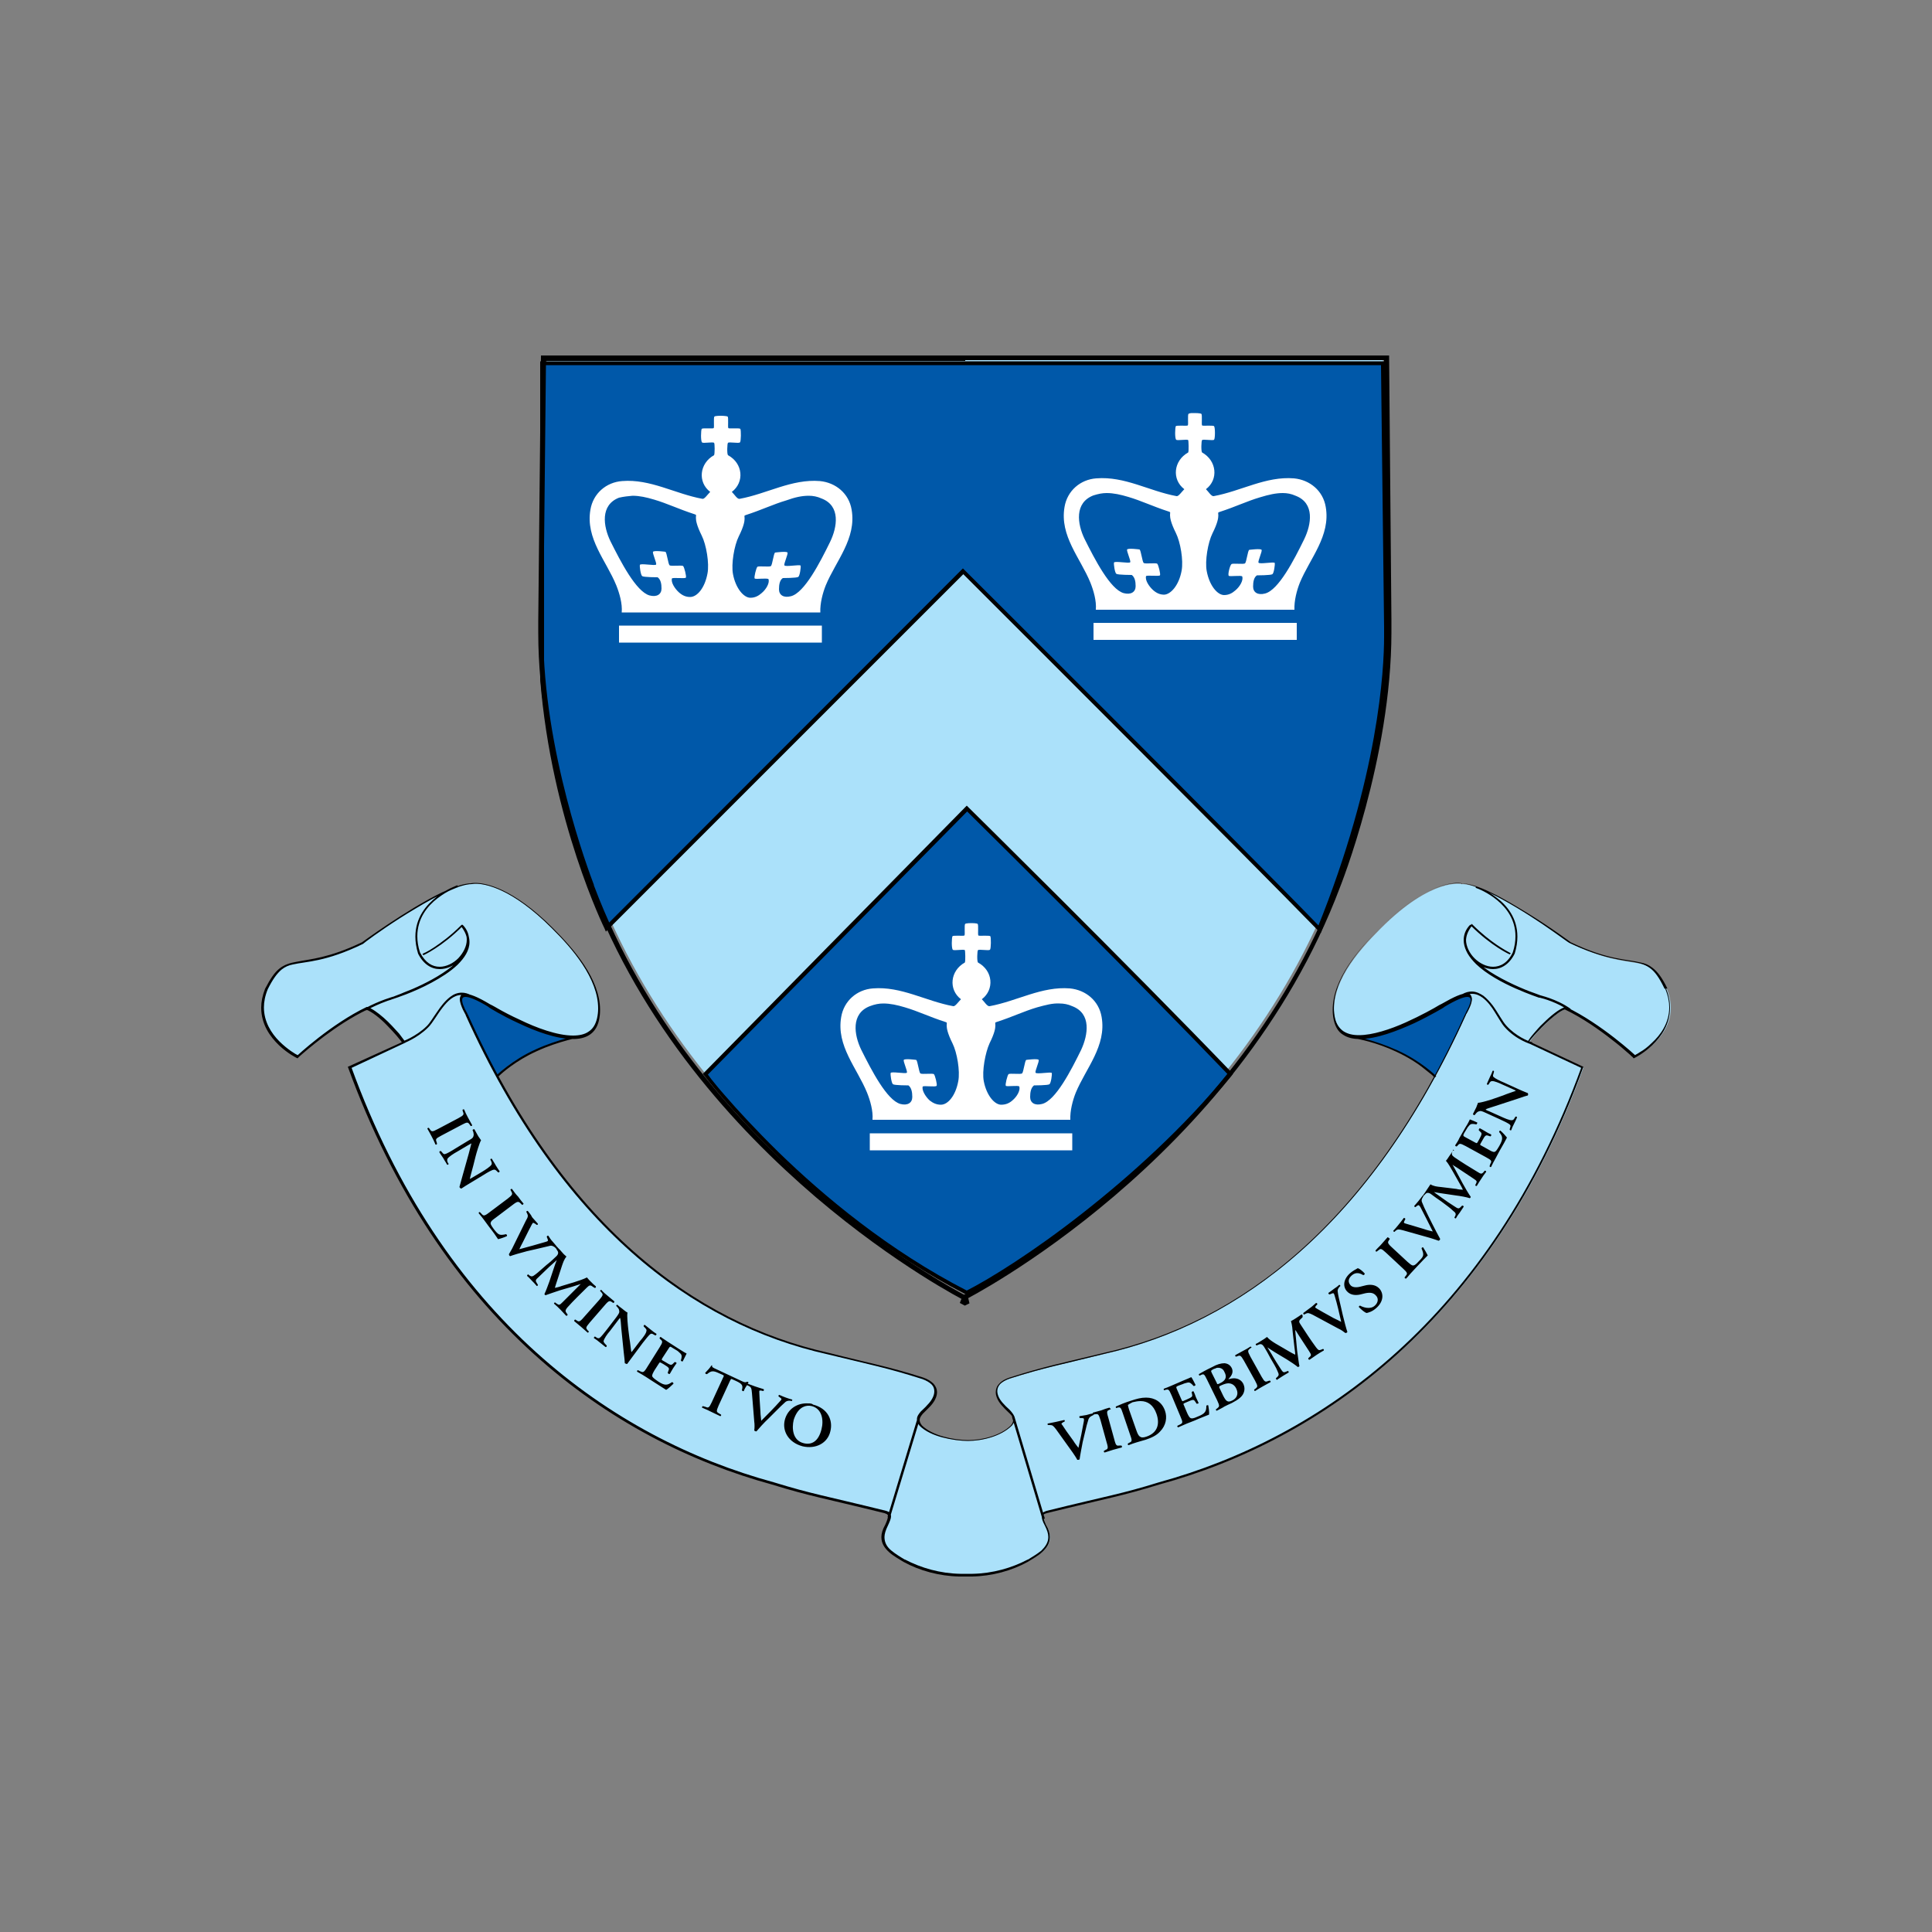 <svg xmlns="http://www.w3.org/2000/svg" xmlns:xlink="http://www.w3.org/1999/xlink" id="Layer_1" x="0px" y="0px" viewBox="0 0 500 500" style="enable-background:new 0 0 500 500;" xml:space="preserve"><rect x="0" y="0" width="500" height="500" fill="#808080" stroke="none"/><style type="text/css">	.st0{fill:#0058A9;}	.st1{fill:#ABE1FA;}	.st2{fill:#FFFFFF;}</style><g id="XMLID_1_">	<path id="XMLID_5_" class="st0" d="M120.3,257.7c-0.5,0-0.9,0.1-1.2,0.3c-1,0.9,5.3,12.4,9.5,20.5c4.4-5.6,17.1-9.3,19-9.8  c-4.4,0.4-20.4-8.1-22.2-9.2C124.1,258.8,121.8,257.8,120.3,257.7z M379.7,257.7c-1.5,0.1-3.7,1-5.2,1.9c-1.8,1-17.8,9.6-22.2,9.2  c2,0.5,14.6,4.2,19,9.8c4.2-8.1,10.6-19.6,9.5-20.5C380.6,257.8,380.2,257.7,379.7,257.7z"></path>	<path id="XMLID_8_" class="st1" d="M141.5,92.1l-0.7,67.8c-0.9,33.3,13.2,68.6,13.2,68.6c25.4,67.3,89,102.2,95.1,105.4v0.6  l0.6-0.3c0.1,0,0.6,0.3,0.6,0.3v-0.6c6.1-3.2,69.7-38.1,95.1-105.4c0,0,14.1-35.3,13.2-68.6l-0.7-67.8H250.3h-1.2H141.5z   M123.3,228.7c-0.9,0-1.4,0.1-1.4,0.1c-7.5,0-28.3,15.4-28.3,15.4c-17.2,8.2-19.5,1.2-24.8,11.8c-4.5,11.4,8.1,17.5,8.1,17.5  s8.7-8.2,17.9-12.5c3,1,8.6,7.1,9.6,8.7l-14,6.6c23.7,65,67.6,96.2,109.5,107.7v0c10.1,3.1,12.9,3.4,29.1,7.4  c1,0.3,1.7,0.6,0.4,3.4c-2.9,5.3,1.7,7.4,4.7,9.2c4.2,2.3,9.2,3.7,14.4,3.8v0l0.1,0l0.1,0v0h2.8v0l0.1,0l0.1,0v0  c5.2-0.1,10.2-1.5,14.4-3.8c3-1.8,7.6-3.9,4.7-9.2c-1.4-2.8-0.6-3.1,0.4-3.4c16.2-4,19-4.3,29.1-7.4v0  c41.9-11.5,85.8-42.6,109.5-107.7l-14-6.6c1-1.6,6.5-7.7,9.6-8.7c9.2,4.4,17.9,12.5,17.9,12.5s12.7-6.2,8.1-17.5  c-5.3-10.6-7.6-3.6-24.8-11.8c0,0-20.8-15.4-28.3-15.4c0,0-7.6-1.9-21,11.5c-5.9,5.9-13.6,14.7-11.8,23.6c2.6,12.1,28-3.6,28-3.6  c12.1-7.2,5.8,2.4,5.8,2.4c-24.6,54.4-58.6,79.8-93.5,87.7c-11.1,2.7-15.4,3.5-24.5,6.4c-4.4,1.5-4,4.6-1.4,7.2  c1.4,1.6,3.7,2.7,1.9,5c-2.7,2.7-7.6,3.9-11.2,3.9c-3.8,0-9.5-1.2-12.2-3.9c-1.8-2.3,0.6-3.4,1.9-5c2.6-2.6,3-5.7-1.4-7.2  c-9.1-2.9-13.5-3.6-24.5-6.4c-34.9-7.9-68.9-33.3-93.5-87.7c0,0-6.2-9.6,5.8-2.4c0,0,25.4,15.7,28,3.6c1.8-8.9-6-17.8-11.8-23.6  C132.8,230.2,126,228.8,123.3,228.7L123.3,228.7z"></path>	<path id="XMLID_11_" class="st0" d="M140.3,93.9v81.8c2.9,36.5,16.6,64.4,16.6,64.4l92.3-92.4c0,0,70.2,70,92.2,92.6  c19.2-47.7,17.2-78.3,17.2-78.3L358,93.9H140.3L140.3,93.9z M250.3,209.2l-67.7,68.7c0,0,26.9,35.6,67.6,56.6  c12.6-6.4,44.9-28.1,68.2-56.6C291.7,250,250.3,209.2,250.3,209.2z"></path>	<path id="XMLID_14_" d="M140.3,93.9h-0.5v81.9l0,0c2.9,36.6,16.7,64.6,16.7,64.6l0.3,0.7l92.9-92.9l-0.4-0.4l-0.4,0.4  c0,0,1.1,1.1,3.1,3.1c13.7,13.7,69.9,69.8,89.2,89.6l0.6,0.6l0.3-0.8c16-39.7,17.3-67.6,17.3-75.9c0-1.7-0.1-2.6-0.1-2.6l-0.5,0  l0.5,0l-0.8-68.7H140.3h0h-0.5v0.5H140.3v0.5h0h217.1l0.8,67.7l0,0c0,0,0,0,0,0.2c0,0.3,0,1.1,0,2.4c0,8.2-1.3,36-17.3,75.5  l0.5,0.2l0.4-0.4c-22-22.7-92.2-92.6-92.2-92.6l-0.4-0.4l-92.7,92.8l0.4,0.4l0.5-0.2c0,0-0.1-0.1-0.2-0.3  c-1.5-3.2-13.7-29.8-16.4-63.9l-0.5,0h0.5V93.9H140.3v0.5V93.9z M250.3,209.2l-0.4-0.4l-68,69.1l0.3,0.4c0,0,26.9,35.7,67.8,56.7  l0.2,0.1l0.2-0.1c6.4-3.2,17.6-10.3,30.2-20.1c12.6-9.8,26.5-22.4,38.2-36.6l0.3-0.4l-0.3-0.3c-26.8-27.9-68.2-68.7-68.2-68.7  l-0.4-0.4l-0.4,0.4L250.3,209.2l-0.4,0.4c0,0,0.6,0.6,1.8,1.8c8.3,8.2,42.9,42.5,66.3,66.9l0.4-0.4l-0.4-0.3  c-11.6,14.2-25.5,26.7-38,36.5c-12.5,9.8-23.7,16.8-30,20l0.2,0.5l0.2-0.5c-20.3-10.4-37.2-24.5-49-36  c-5.9-5.8-10.5-10.8-13.7-14.5c-1.6-1.8-2.8-3.3-3.6-4.3c-0.4-0.5-0.7-0.9-0.9-1.2s-0.3-0.4-0.3-0.4l-0.4,0.3l0.4,0.4l67.7-68.7  L250.3,209.2l-0.4,0.4L250.3,209.2z"></path>	<path id="XMLID_26_" d="M109.6,247.2c0,0,4.7-2.1,10.1-7.5l-0.2-0.2l-0.2,0.2c1.1,1.4,1.6,2.7,1.6,4c0,1.9-1.1,3.8-2.9,5.5  c-2.7,2.5-6.7,4.7-10,6.2c-1.7,0.8-3.2,1.3-4.3,1.8c-0.5,0.2-1,0.4-1.3,0.5c-0.3,0.1-0.5,0.2-0.5,0.2l0.1,0.3l-0.1-0.3  c0,0-3.7,1-7.5,3.1l0.3,0.5c1.9-1,3.7-1.8,5.1-2.3c0.7-0.3,1.3-0.4,1.7-0.6c0.4-0.1,0.6-0.2,0.6-0.2l0,0l0,0c0,0,4.8-1.5,9.6-4.1  c2.4-1.3,4.8-2.8,6.7-4.6c1.8-1.8,3.1-3.7,3.1-5.9c0-1.4-0.5-2.9-1.8-4.3l-0.2-0.2l-0.2,0.2c-2.7,2.7-5.2,4.5-7,5.7  c-0.9,0.6-1.6,1-2.2,1.3c-0.3,0.1-0.5,0.2-0.6,0.3c-0.1,0.1-0.2,0.1-0.2,0.1L109.6,247.2L109.6,247.2z M118.4,229.1  c0,0-2.7,0.9-5.4,3c-2.7,2.1-5.5,5.4-5.5,10.3c0,1.3,0.2,2.8,0.7,4.4l0,0l0,0c1.4,2.8,3.5,4,5.6,4c1.9,0,3.8-0.9,5.2-2.3  c1.4-1.4,2.4-3.3,2.4-5.2c0-1.4-0.5-2.8-1.7-4l-0.4,0.4c1.1,1.1,1.5,2.3,1.5,3.5c0,1.7-0.9,3.4-2.2,4.8c-1.3,1.3-3.1,2.2-4.8,2.2  c-1.9,0-3.7-1-5.1-3.7l-0.3,0.1l0.3-0.1c-0.5-1.5-0.7-2.9-0.7-4.2c0-4.6,2.6-7.8,5.2-9.8c1.3-1,2.6-1.8,3.6-2.2  c0.5-0.2,0.9-0.4,1.2-0.5c0.1-0.1,0.3-0.1,0.3-0.1l0.1,0L118.4,229.1L118.4,229.1z M104.2,270.1c0,0,3.7-1.3,6.6-4.2  c1.2-1.2,2.3-3.3,3.7-5.1c0.7-0.9,1.4-1.7,2.2-2.3c0.8-0.6,1.7-1,2.7-1c0.7,0,1.4,0.2,2.3,0.6l0.3-0.5c-0.9-0.5-1.7-0.7-2.5-0.7  c-1.1,0-2.1,0.4-3,1.1c-1.3,1-2.4,2.4-3.4,3.9c-1,1.4-1.8,2.8-2.6,3.6c-1.4,1.4-3,2.4-4.3,3.1c-0.6,0.3-1.2,0.6-1.5,0.7  c-0.2,0.1-0.3,0.1-0.4,0.2c-0.1,0-0.2,0.1-0.2,0.1L104.2,270.1L104.2,270.1z M150.3,267.9c0,0-5.6,0.9-11.7,3.7  c-6.2,2.8-10.1,6.7-10.1,6.7l0.4,0.4c0,0,0.1-0.1,0.2-0.2c0.8-0.8,4.4-4,9.7-6.4c3-1.4,5.9-2.3,8.1-2.9c1.1-0.3,1.9-0.5,2.6-0.6  c0.3-0.1,0.5-0.1,0.7-0.1c0.2,0,0.2,0,0.2,0L150.3,267.9L150.3,267.9z M391,246.7c0,0-0.1,0-0.2-0.1c-0.9-0.5-5-2.6-9.7-7.3  l-0.2-0.2l-0.2,0.2c-1.2,1.5-1.8,2.9-1.8,4.3c0,2.2,1.3,4.1,3.1,5.9c2.7,2.6,6.8,4.8,10.2,6.3c3.4,1.5,6.1,2.4,6.1,2.4l0,0l0,0  c0,0,0.1,0,0.2,0c0.9,0.2,4.5,1.2,7.7,3.4l0.3-0.5c-3.8-2.7-8.1-3.5-8.1-3.6l-0.1,0.3l0.1-0.3c0,0-0.3-0.1-0.8-0.3  c-1.8-0.6-6.4-2.4-10.5-4.8c-2.1-1.2-4-2.6-5.4-4.1c-1.4-1.5-2.3-3.2-2.3-4.8c0-1.3,0.5-2.6,1.6-4l-0.2-0.2l-0.2,0.2  c5.4,5.4,10.1,7.5,10.1,7.5L391,246.7L391,246.7z M381.9,229.8l0.1,0c0.6,0.2,3.1,1.2,5.5,3.2c2.4,2,4.7,5,4.7,9.3  c0,1.3-0.2,2.7-0.7,4.2l0.3,0.1l-0.3-0.1c-1.3,2.7-3.2,3.7-5.1,3.7c-1.7,0-3.5-0.9-4.8-2.2c-1.3-1.3-2.2-3.1-2.2-4.8  c0-1.2,0.4-2.5,1.5-3.5l-0.4-0.4c-1.2,1.2-1.7,2.6-1.7,4c0,1.9,1,3.8,2.4,5.2c1.4,1.4,3.3,2.3,5.2,2.3c2.1,0,4.2-1.2,5.6-4l0,0l0,0  c0.5-1.6,0.7-3.1,0.7-4.4c0-4.8-2.7-8.1-5.4-10.1c-2.7-2.1-5.3-2.9-5.3-2.9L381.9,229.8L381.9,229.8z M396.6,269.8  c0,0-0.1,0-0.2-0.1c-0.8-0.2-4.1-1.5-6.6-4.3c-1-1.1-2.1-3.3-3.5-5.2c-0.7-0.9-1.5-1.8-2.4-2.5c-0.9-0.6-1.9-1.1-3-1.1  c-0.8,0-1.6,0.2-2.5,0.7l0.3,0.5c0.8-0.4,1.6-0.6,2.3-0.6c1,0,1.9,0.4,2.7,1c1.2,0.9,2.3,2.3,3.2,3.8c0.9,1.4,1.7,2.9,2.5,3.8  c3,3.4,7,4.5,7,4.5L396.6,269.8L396.6,269.8z M350.3,268.7c0,0,0.1,0,0.2,0c1,0.2,5.6,1,10.9,3.5c3,1.4,5.5,3,7.2,4.4  c0.9,0.7,1.5,1.2,2,1.6c0.2,0.2,0.4,0.4,0.5,0.5c0.1,0.1,0.2,0.2,0.2,0.2l0.4-0.4c0,0-3.9-3.9-10.1-6.7c-6.2-2.8-11.2-3.6-11.3-3.6  L350.3,268.7L350.3,268.7z M237.4,367.2l-7.7,25.4l0.6,0.2l7.7-25.4L237.4,367.2z M261.9,366.7l7.9,26.5l0.6-0.2l-7.9-26.5  L261.9,366.7z M431.2,255.9l0.3-0.1c-1.3-2.7-2.5-4.3-3.8-5.3c-1-0.8-2-1.2-3.1-1.4c-3.5-0.9-8.4-0.6-18-5.2l-0.1,0.3l0.2-0.2  c0,0-5.2-3.9-11.4-7.7c-3.1-1.9-6.4-3.9-9.4-5.3c-3-1.5-5.8-2.4-7.7-2.4v0.3l0.1-0.3c0,0-0.4-0.1-1.1-0.1c-2.6,0-9.6,1.2-20.1,11.7  c-5.3,5.3-12.2,13-12.2,21.2c0,0.9,0.1,1.8,0.3,2.7l0,0c0.4,1.7,1.2,3,2.4,3.7c1.2,0.8,2.7,1.1,4.3,1.1c4.3,0,9.7-2.1,14.1-4.1  c4.4-2.1,7.7-4.1,7.7-4.1l-0.2-0.2l0.1,0.2c3.3-2,5.2-2.7,6.1-2.7c0.4,0,0.6,0.1,0.7,0.2c0.1,0.1,0.2,0.3,0.2,0.6  c0,0.6-0.4,1.6-0.8,2.4c-0.2,0.4-0.4,0.7-0.5,1c-0.1,0.3-0.2,0.4-0.2,0.4l0,0l0,0c-24.6,54.4-58.5,79.7-93.3,87.5l0,0l0,0  c-11.1,2.7-15.4,3.5-24.5,6.4l0,0l0,0c-1.2,0.4-2.1,0.9-2.7,1.6c-0.6,0.6-0.9,1.4-0.9,2.2c0,1.3,0.8,2.7,2,3.9l0.2-0.2l-0.2,0.2  c0.5,0.6,1.2,1.2,1.7,1.7c0.5,0.5,0.8,1,0.8,1.6c0,0.4-0.1,0.8-0.6,1.4l0.2,0.2l-0.2-0.2c-2.6,2.6-7.4,3.8-11,3.8  c-1.9,0-4.2-0.3-6.4-0.9c-2.2-0.6-4.3-1.6-5.6-2.9l-0.2,0.2l0.2-0.2c-0.4-0.5-0.6-1-0.6-1.4c0-0.5,0.3-1,0.8-1.6  c0.5-0.5,1.1-1.1,1.7-1.7l-0.2-0.2l0.2,0.2c1.2-1.2,2-2.6,2-3.9c0-0.8-0.3-1.5-0.9-2.2c-0.6-0.6-1.5-1.2-2.7-1.6l0,0l0,0  c-9.1-2.9-13.5-3.6-24.5-6.4l0,0l0,0c-34.8-7.8-68.7-33.1-93.3-87.5l0,0l0,0c0,0-0.1-0.1-0.2-0.4c-0.2-0.4-0.6-1-0.8-1.6  c-0.3-0.6-0.5-1.3-0.5-1.8c0-0.3,0.1-0.5,0.2-0.6c0.1-0.1,0.3-0.2,0.7-0.2c0.9,0,2.9,0.7,6.1,2.7l0.1-0.2l-0.2,0.2  c0,0,3.3,2.1,7.7,4.1c4.4,2.1,9.8,4.1,14.1,4.1c1.6,0,3.1-0.3,4.3-1.1c1.2-0.8,2-2,2.4-3.7l0,0l0,0c0.2-0.9,0.3-1.8,0.3-2.7  c0-8.1-6.9-15.9-12.2-21.2c-10.5-10.5-17.5-11.7-20.1-11.7c-0.7,0-1.1,0.1-1.1,0.1l0.1,0.3v-0.3c-2,0-4.7,1-7.7,2.4  c-9.1,4.4-20.8,13-20.8,13l0.2,0.2l-0.1-0.3c-8.6,4.1-13.4,4.3-16.8,5c-1.7,0.3-3.1,0.7-4.4,1.7c-1.3,1-2.4,2.6-3.8,5.3l0,0l0,0  c-0.7,1.8-1,3.4-1,4.9c0,4.3,2.3,7.5,4.6,9.7c2.3,2.2,4.6,3.3,4.6,3.3l0.2,0.1l0.1-0.1c0,0,0.1-0.1,0.4-0.4  c1.8-1.6,9.5-8.3,17.5-12.1l-0.1-0.3l-0.1,0.3c1.4,0.5,3.6,2.2,5.4,4.1c0.9,0.9,1.8,1.9,2.5,2.7c0.7,0.8,1.2,1.5,1.5,1.9l0.2-0.1  l-0.1-0.3L90,276.1l0.1,0.2c23.7,65.1,67.7,96.4,109.7,107.9l0.1-0.3h-0.3v0v0.2l0.2,0.1c10.1,3.1,12.9,3.4,29.1,7.4l0.1-0.3  l-0.1,0.3c0.3,0.1,0.5,0.2,0.7,0.3c0.1,0.1,0.2,0.2,0.2,0.5c0,0.4-0.2,1.1-0.7,2.2l0.3,0.1l-0.3-0.1c-0.7,1.2-1,2.3-1,3.2  c0,1.7,0.9,2.9,2,3.9c1.1,1,2.6,1.8,3.7,2.5l0,0l0,0c4.2,2.3,9.3,3.7,14.5,3.8l0-0.3h-0.3v0v0.3l0.4,0l0.1,0l0.3,0v-0.3h-0.3l0,0.3  c0.1,0,0.8,0,1.4,0c0.6,0,1.2,0,1.4,0l0-0.3h-0.3v0v0.3l0.4,0l0.1,0l0.3,0v-0.3h-0.3l0,0.3c5.3-0.1,10.3-1.5,14.5-3.8l0,0l0,0  c1.1-0.7,2.6-1.5,3.7-2.5c1.1-1,2-2.2,2-3.9c0-1-0.3-2-1-3.2l-0.3,0.1l0.3-0.1c-0.5-1.1-0.7-1.8-0.7-2.2c0-0.3,0.1-0.4,0.2-0.5  c0.1-0.1,0.4-0.2,0.7-0.3l-0.1-0.3l0.1,0.3c16.2-4,19-4.3,29.1-7.4l0.2-0.1v-0.2h-0.3l0.1,0.3c42-11.5,86-42.7,109.7-107.9l0.1-0.2  l-14.3-6.7l-0.1,0.3l0.2,0.1c0.2-0.4,0.8-1.1,1.5-1.9c1.1-1.2,2.5-2.7,4-4c1.5-1.3,2.9-2.4,4-2.7l-0.1-0.3l-0.1,0.3  c4.6,2.2,9,5.3,12.3,7.9c1.7,1.3,3,2.4,4,3.3c0.5,0.4,0.9,0.8,1.1,1c0.3,0.2,0.4,0.4,0.4,0.4l0.1,0.1l0.2-0.1c0,0,2.3-1.1,4.6-3.3  c2.3-2.2,4.6-5.4,4.6-9.7c0-1.5-0.3-3.2-1-4.9l-0.1-0.2h-0.2V255.9l0.3-0.1L431.2,255.9v0.3h0L431.2,255.9L431,256  c0.7,1.7,1,3.3,1,4.7c0,4-2.2,7.1-4.5,9.2c-1.1,1.1-2.2,1.9-3.1,2.4c-0.4,0.3-0.8,0.5-1,0.6c-0.1,0.1-0.2,0.1-0.3,0.2l-0.1,0  l0.1,0.3l0.2-0.2c0,0-8.8-8.2-18-12.6l-0.1,0l-0.1,0c-1.6,0.5-3.8,2.3-5.7,4.2c-1,0.9-1.8,1.9-2.5,2.7c-0.7,0.8-1.2,1.5-1.5,2  l-0.2,0.3l14.3,6.7l0.1-0.3l-0.3-0.1c-23.6,65-67.5,96-109.3,107.5l-0.2,0.1v0.2h0.3l-0.1-0.3c-10,3.1-12.9,3.4-29.1,7.4l0,0l0,0  c-0.3,0.1-0.6,0.2-0.9,0.4c-0.3,0.2-0.4,0.6-0.4,1c0,0.6,0.2,1.3,0.8,2.4l0,0l0,0c0.6,1.2,0.9,2.1,0.9,3c0,1.4-0.8,2.5-1.8,3.5  c-1.1,0.9-2.5,1.7-3.6,2.4l0.2,0.2l-0.1-0.3c-4.2,2.2-9.1,3.6-14.3,3.7l-0.3,0v0.3h0.3l0-0.3l-0.1,0l0,0l-0.1,0l0,0.3h0.3v0v-0.3  l-0.3,0c-0.2,0-0.8,0-1.4,0c-0.6,0-1.2,0-1.4,0l-0.3,0v0.3h0.3l0-0.3l-0.1,0l0,0l-0.1,0l0,0.3h0.3v0v-0.3l-0.3,0  c-5.2-0.1-10.1-1.5-14.3-3.7l-0.1,0.3l0.2-0.2c-1.2-0.7-2.5-1.5-3.6-2.4c-1.1-0.9-1.8-2-1.8-3.5c0-0.8,0.3-1.8,0.9-3l0,0l0,0  c0.5-1.1,0.8-1.8,0.8-2.4c0-0.4-0.2-0.8-0.4-1c-0.3-0.2-0.6-0.3-0.9-0.4l0,0l0,0c-16.2-4-19-4.3-29.1-7.4l-0.1,0.3h0.3v0v-0.2  l-0.2-0.1c-41.8-11.4-85.7-42.5-109.3-107.5l-0.3,0.1l0.1,0.3l14.3-6.7l-0.2-0.3c-0.3-0.4-0.8-1.1-1.5-2c-1.1-1.2-2.5-2.8-4-4.1  c-1.5-1.3-3-2.4-4.2-2.8l-0.1,0l-0.1,0c-9.2,4.4-18,12.6-18,12.6l0.2,0.2l0.1-0.3l-0.1,0c-0.5-0.2-2.7-1.5-4.8-3.6  c-2.1-2.1-4-5.1-4-8.8c0-1.4,0.3-3,1-4.7l-0.3-0.1l0.3,0.1c1.3-2.6,2.4-4.1,3.6-5.1c0.9-0.7,1.8-1.1,2.9-1.3  c3.4-0.8,8.4-0.6,18.1-5.3l0,0l0,0c0,0,0.3-0.2,0.9-0.7c2-1.5,7.2-5.2,12.8-8.5c2.8-1.7,5.6-3.2,8.1-4.4c2.5-1.1,4.8-1.9,6.4-1.9h0  l0,0l0,0c0.1,0,0.4-0.1,1-0.1c2.4,0,9.3,1.1,19.7,11.5c5.3,5.2,12,13,12,20.8c0,0.9-0.1,1.7-0.3,2.6l0.3,0.1l-0.3-0.1  c-0.4,1.6-1.1,2.7-2.2,3.4c-1,0.7-2.4,1-4,1c-4.1,0-9.5-2-13.8-4.1c-2.2-1-4.1-2-5.5-2.8c-0.7-0.4-1.2-0.7-1.6-0.9  c-0.4-0.2-0.6-0.3-0.6-0.3l0,0l0,0c-3.3-2-5.3-2.7-6.4-2.7c-0.5,0-0.8,0.1-1.1,0.4c-0.2,0.3-0.3,0.6-0.3,1c0,0.8,0.4,1.8,0.8,2.7  c0.4,0.8,0.8,1.5,0.8,1.5l0.2-0.2l-0.3,0.1c24.6,54.5,58.7,80,93.7,87.8l0.1-0.3l-0.1,0.3c11.1,2.7,15.4,3.5,24.5,6.4l0.1-0.3  l-0.1,0.3c1.1,0.4,1.9,0.9,2.4,1.4c0.5,0.5,0.7,1.1,0.7,1.8c0,1.1-0.7,2.4-1.8,3.5l0,0l0,0c-0.5,0.6-1.1,1.1-1.7,1.7  c-0.5,0.6-1,1.2-1,2c0,0.5,0.2,1.1,0.7,1.7l0,0l0,0c1.4,1.4,3.6,2.4,5.9,3c2.3,0.6,4.7,0.9,6.6,0.9c3.7,0,8.6-1.2,11.4-4l0,0l0,0  c0.5-0.6,0.7-1.2,0.7-1.7c0-0.8-0.5-1.4-1-2c-0.5-0.6-1.2-1.1-1.7-1.7l0,0l0,0c-1.2-1.2-1.8-2.4-1.8-3.5c0-0.6,0.2-1.2,0.7-1.8  c0.5-0.5,1.3-1,2.4-1.4l-0.1-0.3l0.1,0.3c9.1-2.9,13.4-3.6,24.5-6.4l-0.1-0.3l0.1,0.3c35-7.9,69.1-33.4,93.7-87.8l-0.3-0.1l0.2,0.2  c0,0,0.4-0.6,0.8-1.5c0.4-0.8,0.8-1.8,0.8-2.7c0-0.4-0.1-0.7-0.3-1c-0.2-0.3-0.6-0.4-1.1-0.4c-1.2,0-3.1,0.8-6.4,2.7l0,0  c0,0-0.2,0.1-0.6,0.3c-1.3,0.8-4.7,2.7-8.7,4.5c-4,1.8-8.6,3.3-12.1,3.3c-1.6,0-2.9-0.3-4-1c-1-0.7-1.8-1.7-2.2-3.4l-0.3,0.1  l0.3-0.1c-0.2-0.9-0.3-1.7-0.3-2.6c0-7.8,6.7-15.5,12-20.8c10.4-10.4,17.3-11.5,19.7-11.5c0.3,0,0.6,0,0.8,0c0.1,0,0.1,0,0.2,0l0,0  l0,0l0,0h0c1.8,0,4.5,0.9,7.5,2.4c4.5,2.2,9.7,5.4,13.7,8.1c2,1.4,3.8,2.6,5,3.5c1.2,0.9,2,1.4,2,1.4l0,0l0,0  c8.6,4.1,13.6,4.4,16.9,5c1.7,0.3,2.9,0.7,4.1,1.6c1.2,0.9,2.3,2.4,3.6,5.1l0.1,0.2h0.2V255.9z"></path>	<path id="XMLID_29_" d="M249.7,92H140l-0.7,68.7l0.6,0l-0.6,0c0,1,0,2.1,0,3.1c0,32.6,13.3,65.9,13.3,66l0.6-0.2l-0.6,0.2  c13.4,35.6,37.7,62.2,58.5,80c20.9,17.8,38.4,26.7,38.4,26.7l0.6-1.1c0,0-0.1,0-0.2-0.1c-2-1.1-19.6-10.4-39.9-28.1  c-20.3-17.7-43.3-43.6-56.2-77.8l0,0l0,0c0,0-0.1-0.1-0.1-0.4c-1.4-3.7-13.1-34.8-13.1-65.1c0-1,0-2.1,0-3.1l0,0l0.7-67.4h108.5V92  L249.7,92z M249.7,93.2h108.5l0.7,67.4l0,0c0,1,0,2.1,0,3.1c0,16.1-3.3,32.5-6.6,44.9c-1.7,6.2-3.3,11.3-4.5,14.9  c-0.6,1.8-1.1,3.2-1.5,4.2c-0.2,0.5-0.3,0.9-0.4,1.1c-0.1,0.2-0.1,0.4-0.1,0.4l0,0l0,0c-13.3,35.3-37.4,61.8-58.2,79.5  c-10.4,8.8-19.9,15.5-26.9,19.9c-3.5,2.2-6.3,3.9-8.3,5c-1,0.6-1.7,1-2.3,1.2c-0.3,0.1-0.5,0.2-0.6,0.3c-0.1,0.1-0.2,0.1-0.2,0.1  l0.6,1.1c0,0,17.5-8.9,38.4-26.7c20.9-17.8,45.1-44.4,58.5-80l-0.6-0.2l0.6,0.2c0,0,13.3-33.3,13.3-66c0-1,0-2.1,0-3.1l-0.6,0  l0.6,0L359.5,92H249.7V93.2L249.7,93.2z"></path>	<path id="XMLID_42_" class="st2" d="M308.5,106.9c-0.4,0-0.8,0.1-0.9,0.2c-0.3,0.2,0,2.8-0.2,3c-0.2,0.2-2.9-0.1-3.1,0.2  c-0.2,0.3-0.3,3.2,0.1,3.5c0.3,0.3,2.8-0.2,3.1,0.1c0.1,0.1,0.2,2.9,0,3.2c-3.8,2.1-4.3,7-1,9.5c-0.7,0.7-1.5,1.9-2,1.8  c-7.1-1.3-13.4-5.2-20.8-4.6c-4.1,0.3-7.5,3.2-8.2,7.4c-1.3,7.5,4.1,13.2,6.7,19.6c0.8,2,1.6,4.7,1.4,7c0,0,25.3,0,25.7,0h0  c0.3,0,25.7,0,25.7,0c-0.1-2.3,0.6-5,1.4-7c2.6-6.3,8-12.1,6.7-19.6c-0.7-4.2-4.1-7-8.2-7.4c-7.3-0.6-13.7,3.3-20.8,4.6  c-0.6,0.1-1.3-1.1-2-1.8c3.3-2.5,2.8-7.4-1-9.5c-0.3-0.3-0.2-3.1,0-3.2c0.3-0.3,2.8,0.2,3.1-0.1c0.3-0.3,0.3-3.2,0-3.5  c-0.2-0.3-3,0-3.1-0.2c-0.2-0.2,0.1-2.8-0.2-3c-0.3-0.2-1.6-0.2-1.7-0.2C309.2,106.9,308.9,106.9,308.5,106.9z M186.5,107.6  c0,0-1.4,0-1.6,0.2c-0.3,0.2,0,2.8-0.2,3c-0.2,0.2-2.9-0.1-3.1,0.2c-0.2,0.3-0.3,3.2,0.1,3.5c0.3,0.3,2.8-0.2,3.1,0.1  c0.2,0.1,0.2,2.9,0,3.2c-3.8,2.1-4.3,7-1,9.5c-0.7,0.7-1.5,1.9-2,1.8c-7.1-1.3-13.5-5.2-20.8-4.6c-4.1,0.3-7.5,3.2-8.2,7.4  c-1.3,7.5,4.1,13.2,6.7,19.6c0.8,2,1.6,4.7,1.4,7c0,0,25.3,0,25.7,0h0h0c0.3,0,25.7,0,25.7,0c-0.1-2.3,0.6-5,1.4-7  c2.6-6.3,8-12.1,6.7-19.6c-0.7-4.2-4.1-7-8.2-7.4c-7.3-0.6-13.7,3.3-20.8,4.6c-0.6,0.1-1.3-1.1-2-1.8c3.3-2.5,2.9-7.4-1-9.5  c-0.3-0.3-0.2-3.1,0-3.2c0.3-0.3,2.7,0.2,3.1-0.1c0.3-0.3,0.3-3.2,0.1-3.5c-0.2-0.3-3,0-3.1-0.2c-0.2-0.2,0.1-2.8-0.2-3  C187.9,107.6,186.5,107.6,186.5,107.6L186.5,107.6z M286.4,127.6c1.8,0,3.6,0.4,5.6,1c3.4,1,6.2,2.4,10.5,3.8  c1,0.3-0.8,0.3,1.8,5.5c1.2,2.4,2,7.1,1.5,9.8c-0.7,3.8-2.8,6.1-4.5,6.2c-1.1,0-2-0.4-2.9-1.2c-1.1-1-2.1-2.6-1.8-3.6  c0.2-0.3,3.3,0.1,3.6-0.2c0.2-0.3-0.4-2.7-0.7-3c-0.3-0.3-3.1,0.1-3.5-0.2c-0.4-0.3-0.7-3.3-1.1-3.5c0,0-2.9-0.4-3.2,0  c-0.2,0.4,1,2.9,0.8,3.3c-0.2,0.4-4.1-0.4-4.2,0.1c-0.1,0.4,0.2,2.6,0.6,2.9c0.4,0.3,4,0.3,4,0.3c0.8,0.6,1,1.7,1,2.9  c0,1.5-1.2,2.3-3.1,1.8c-3.5-1-7.5-8.8-10.1-14c-1.9-3.9-2.7-9.4,2.3-11.3C284.3,127.8,285.3,127.6,286.4,127.6z M332,127.6  c1.1,0,2.2,0.2,3.3,0.7c5,1.9,4.1,7.4,2.2,11.3c-2.6,5.3-6.6,13.1-10.1,14c-1.9,0.5-3.1-0.3-3.1-1.8c0-1.2,0.2-2.4,1-2.9  c0,0,3.6,0,4-0.3c0.4-0.3,0.7-2.5,0.6-2.9c-0.1-0.4-4,0.4-4.2-0.1c-0.2-0.4,1-2.9,0.8-3.3c-0.2-0.4-3.2,0-3.2,0  c-0.4,0.2-0.7,3.2-1.1,3.5c-0.4,0.3-3.2-0.1-3.5,0.2c-0.4,0.3-1,2.7-0.7,3c0.2,0.3,3.3-0.2,3.5,0.2c0.3,1-0.6,2.6-1.8,3.6  c-0.8,0.7-1.7,1.2-2.9,1.2c-1.7,0-3.8-2.4-4.5-6.2c-0.5-2.6,0.3-7.4,1.5-9.8c2.6-5.2,0.8-5.2,1.8-5.5c4.3-1.4,7.1-2.8,10.5-3.8  C328.4,128,330.2,127.6,332,127.6L332,127.6z M163.7,128.3c1.8,0,3.6,0.4,5.6,1c3.4,1,6.2,2.4,10.5,3.8c1,0.3-0.8,0.3,1.8,5.5  c1.2,2.4,2,7.2,1.5,9.8c-0.7,3.8-2.7,6.1-4.5,6.1c-1.1,0-2-0.4-2.9-1.2c-1.1-1-2.1-2.6-1.8-3.6c0.3-0.3,3.3,0.1,3.6-0.2  c0.2-0.3-0.4-2.7-0.7-3c-0.3-0.3-3.1,0.1-3.5-0.2c-0.4-0.3-0.7-3.3-1.1-3.5c0,0-2.9-0.4-3.2,0c-0.2,0.4,1,2.9,0.8,3.3  c-0.2,0.4-4.1-0.4-4.2,0.1c-0.1,0.4,0.2,2.6,0.6,2.9c0.4,0.3,4,0.3,4,0.3c0.8,0.6,1,1.7,1,2.9c0,1.5-1.2,2.3-3.1,1.8  c-3.5-1-7.5-8.8-10.1-14c-1.9-3.9-2.7-9.4,2.2-11.3C161.5,128.5,162.6,128.4,163.7,128.3z M209.3,128.3c1.1,0,2.2,0.2,3.3,0.7  c5,1.9,4.1,7.4,2.2,11.3c-2.6,5.3-6.6,13.1-10.1,14c-1.9,0.5-3.1-0.3-3.1-1.8c0-1.2,0.2-2.4,1-2.9c0,0,3.6,0,4-0.3  c0.4-0.3,0.7-2.5,0.6-2.9c-0.1-0.4-4,0.4-4.2-0.1c-0.2-0.4,1-2.9,0.8-3.3c-0.2-0.4-3.2,0-3.2,0c-0.4,0.2-0.7,3.2-1.1,3.5  c-0.4,0.3-3.2-0.1-3.5,0.2c-0.3,0.3-0.9,2.7-0.7,3c0.2,0.3,3.3-0.2,3.6,0.2c0.3,1-0.6,2.6-1.8,3.6c-0.8,0.7-1.7,1.2-2.9,1.2  c-1.7,0-3.8-2.4-4.5-6.1c-0.5-2.6,0.3-7.4,1.5-9.8c2.6-5.2,0.8-5.2,1.8-5.5c4.3-1.4,7.1-2.8,10.5-3.8  C205.7,128.7,207.5,128.3,209.3,128.3z M283,161.2v4.4h26.3h26.3v-4.4h-26.3H283z M160.2,161.9v4.4h26.2h26.3v-4.4h-26.3H160.2z   M251.4,238.9c0,0-1.4,0-1.6,0.2c-0.3,0.2,0,2.8-0.2,3c-0.2,0.2-2.9-0.1-3.1,0.2c-0.2,0.3-0.3,3.2,0.1,3.5c0.3,0.3,2.8-0.2,3.1,0.1  c0.1,0.1,0.2,2.9,0,3.2c-3.8,2.1-4.3,7-1,9.5c-0.7,0.7-1.5,1.9-2,1.8c-7.1-1.3-13.5-5.2-20.8-4.6c-4.1,0.3-7.5,3.2-8.2,7.4  c-1.3,7.5,4.1,13.2,6.7,19.6c0.8,2,1.6,4.7,1.4,7h25.7h0h0H277c-0.1-2.3,0.6-5,1.4-7c2.6-6.3,8-12.1,6.7-19.6  c-0.7-4.2-4.1-7-8.2-7.4c-7.3-0.6-13.7,3.3-20.8,4.6c-0.6,0.1-1.3-1.1-2-1.8c3.3-2.5,2.9-7.4-1-9.5c-0.3-0.3-0.2-3.1,0-3.2  c0.3-0.3,2.7,0.2,3.1-0.1c0.3-0.3,0.3-3.2,0.1-3.5c-0.2-0.3-3,0-3.1-0.2c-0.2-0.2,0.1-2.8-0.2-3  C252.8,238.9,251.4,238.9,251.4,238.9L251.4,238.9z M228.6,259.7c1.8,0,3.6,0.4,5.6,1c3.4,1,6.2,2.4,10.5,3.8  c1,0.3-0.8,0.3,1.8,5.5c1.2,2.4,2,7.2,1.5,9.8c-0.7,3.8-2.7,6.1-4.5,6.1c-1.1,0-2-0.4-2.9-1.1c-1.1-1-2.1-2.7-1.8-3.6  c0.3-0.3,3.3,0.2,3.6-0.2c0.2-0.3-0.4-2.7-0.7-3c-0.3-0.3-3.1,0.1-3.5-0.2c-0.4-0.3-0.7-3.3-1.1-3.5c0,0-2.9-0.4-3.2,0  c-0.2,0.4,1,2.9,0.8,3.3c-0.2,0.4-4.1-0.4-4.2,0.1c-0.1,0.4,0.2,2.6,0.6,2.9c0.4,0.3,4,0.3,4,0.3c0.8,0.6,1,1.8,1,3  c0,1.5-1.2,2.3-3.1,1.8c-3.5-1-7.5-8.8-10.1-14c-1.9-3.9-2.7-9.4,2.2-11.3C226.4,259.9,227.5,259.7,228.6,259.7L228.6,259.7z   M274.2,259.7c1.1,0,2.2,0.2,3.3,0.7c5,1.9,4.1,7.4,2.3,11.3c-2.6,5.3-6.6,13.1-10.1,14c-1.9,0.5-3.1-0.3-3.1-1.8  c0-1.2,0.2-2.4,1-3c0,0,3.6,0,4-0.3c0.4-0.3,0.7-2.5,0.6-2.9c-0.1-0.4-4,0.4-4.2-0.1c-0.2-0.4,1-2.9,0.8-3.3c-0.2-0.4-3.2,0-3.2,0  c-0.4,0.2-0.7,3.2-1.1,3.5c-0.4,0.3-3.2-0.1-3.5,0.2c-0.3,0.3-0.9,2.7-0.7,3c0.2,0.3,3.3-0.2,3.5,0.2c0.3,1-0.6,2.6-1.8,3.6  c-0.8,0.7-1.7,1.1-2.9,1.1c-1.7,0-3.8-2.4-4.5-6.1c-0.5-2.6,0.4-7.4,1.5-9.8c2.6-5.2,0.8-5.2,1.8-5.5c4.3-1.4,7.1-2.8,10.5-3.8  C270.6,260.1,272.4,259.6,274.2,259.7L274.2,259.7z M225.1,293.3v4.4h26.2h26.2v-4.4h-26.2H225.1z"></path>	<path id="XMLID_69_" d="M386.5,277.1l-0.2,0c-0.2,0.6-0.4,1-0.7,1.6c-0.3,0.6-0.5,1.2-0.8,1.8c0,0.2,0.2,0.3,0.4,0.2l0.2-0.3  c0.2-0.4,0.4-0.6,0.7-0.6c0.6-0.1,1.9,0.5,3,1l2.9,1.3c0.2,0.1,0.3,0.2,0.3,0.2c-0.2,0.1-2.4,0.8-3.3,1.2l-2.3,0.8  c-0.8,0.3-3.4,1.1-4.2,1.1c-0.1,0.4-0.3,0.7-0.4,1.1c-0.2,0.4-0.6,1.2-0.9,1.8c0,0.2,0.3,0.3,0.4,0.3l0.2-0.2  c0.1-0.2,0.5-0.6,0.7-0.7c0.7-0.3,0.9-0.2,2,0.3l3.5,1.6c1.1,0.5,2.4,1.1,2.8,1.5c0.2,0.2,0.1,0.5,0,0.8l-0.1,0.4  c0,0.2,0.3,0.3,0.4,0.2c0.2-0.6,0.4-1,0.7-1.6c0.3-0.6,0.6-1.2,0.8-1.7c0-0.2-0.2-0.3-0.4-0.2l-0.2,0.3c-0.2,0.4-0.4,0.6-0.7,0.6  c-0.6,0.1-1.9-0.5-3-1l-2.9-1.3c-0.8-0.3-0.9-0.4-0.9-0.5c0.3-0.2,1.1-0.4,2.6-0.9l5.5-1.8c1.7-0.6,2.4-0.8,2.8-0.9  c0.1-0.2,0.1-0.4,0-0.6c-0.3-0.1-2.2-0.9-2.6-1.1l-3.5-1.6c-1.2-0.5-2.4-1.1-2.8-1.5c-0.2-0.2-0.1-0.5,0-0.8l0.1-0.4  C386.7,277.2,386.6,277.1,386.5,277.1z M119.9,287.1c-0.1,0-0.2,0.1-0.2,0.2l0.1,0.4c0.3,0.7,0.3,0.9-1.2,1.7l-5.3,2.8  c-1.5,0.8-1.6,0.7-2.1,0l-0.2-0.3c-0.2-0.1-0.4,0.1-0.4,0.2c0.4,0.7,0.8,1.4,1.1,2c0.4,0.7,0.7,1.4,1,2.1c0.1,0.1,0.4,0,0.4-0.2  l-0.1-0.4c-0.3-0.8-0.3-0.9,1.2-1.7l5.3-2.8c1.5-0.8,1.6-0.7,2.1,0l0.2,0.3c0.2,0.1,0.4-0.1,0.4-0.2c-0.4-0.7-0.7-1.3-1.1-2  c-0.4-0.7-0.7-1.4-1-2.1C120.1,287.1,120,287.1,119.9,287.1z M380.4,289.7c-0.1,0.2-0.5,1.1-1.1,2l-1.6,2.8  c-0.3,0.7-0.7,1.3-1.1,1.9c0,0.2,0.2,0.3,0.4,0.3l0.2-0.2c0.5-0.6,0.6-0.7,2.1,0.1l5.3,2.9c1.5,0.8,1.5,1,1.1,1.7l-0.2,0.6  c0,0.2,0.3,0.3,0.4,0.2c0.3-0.7,0.8-1.6,1.2-2.3l0.9-1.7c1-1.7,1.7-3,2-3.6c-0.3-0.4-1.1-1.3-1.7-1.8c-0.2,0-0.4,0.2-0.3,0.4  c0.9,1.1,1.1,1.7,0,3.6c-0.7,1.2-0.9,1.4-1.2,1.5c-0.4,0.1-0.9-0.2-1.6-0.6l-1.8-1c-0.4-0.2-0.4-0.2-0.2-0.6l0.4-0.7  c0.7-1.3,0.9-1.5,1.5-1.3l0.6,0.2c0.2-0.1,0.3-0.3,0.2-0.5c-0.5-0.2-1-0.5-1.5-0.8c-0.5-0.3-1-0.6-1.4-0.8c-0.2,0-0.3,0.3-0.3,0.5  l0.4,0.4c0.5,0.4,0.4,0.7-0.3,2l-0.4,0.7c-0.2,0.3-0.2,0.3-0.6,0.1l-2.4-1.3c-0.8-0.4-0.8-0.5-0.5-1.1l0.6-1  c0.2-0.4,0.5-0.8,0.8-1.1c0.4-0.4,0.8-0.4,1.8-0.2c0.1-0.1,0.3-0.4,0.2-0.5C381.9,290.3,380.7,289.8,380.4,289.7L380.4,289.7z   M122.5,292.3c-0.1,0-0.2,0.1-0.2,0.2l0.1,0.2c0.1,0.2,0.2,0.7,0.2,1c-0.1,0.7-0.3,0.9-1.4,1.5l-3.3,2c-1.1,0.7-2.3,1.4-2.8,1.5  c-0.3,0-0.5-0.2-0.7-0.5l-0.3-0.3c-0.2-0.1-0.4,0.1-0.4,0.3c0.3,0.5,0.6,0.9,1,1.5c0.3,0.6,0.7,1.1,1,1.7c0.1,0.1,0.4,0,0.4-0.2  l-0.2-0.3c-0.2-0.4-0.2-0.7-0.1-1c0.3-0.5,1.5-1.3,2.6-1.9l2.7-1.6c0.7-0.4,0.9-0.5,0.9-0.5c-0.1,0.4-0.3,1.2-0.7,2.7l-1.6,5.7  c-0.5,1.8-0.7,2.5-0.8,2.9c0.1,0.2,0.3,0.4,0.5,0.4c0.3-0.2,2-1.3,2.4-1.5l3.3-2c1.1-0.7,2.3-1.4,2.8-1.4c0.3,0,0.5,0.2,0.7,0.4  l0.3,0.3c0.2,0.1,0.4-0.1,0.4-0.3c-0.4-0.5-0.6-0.9-1-1.5c-0.3-0.6-0.7-1.1-1-1.7c-0.1-0.1-0.4,0-0.4,0.2l0.2,0.4  c0.2,0.4,0.2,0.7,0.1,0.9c-0.3,0.5-1.5,1.3-2.5,1.9l-2.7,1.6c-0.2,0.1-0.3,0.2-0.4,0.2c0-0.2,0.6-2.4,0.9-3.5l0.6-2.4  c0.2-0.8,1-3.5,1.4-4.1c-0.2-0.3-0.5-0.7-0.7-1c-0.2-0.4-0.7-1.2-1-1.8C122.7,292.2,122.6,292.2,122.5,292.3z M376.3,297.8  c-0.1,0-0.2-0.1-0.3,0c-0.2,0.4-0.6,0.9-1,1.5c-0.2,0.3-0.5,0.8-0.8,1.1c0.7,0.8,1.2,1.8,1.8,2.8l1.7,3c0.4,0.7,0.7,1.2,0.9,1.7  c-0.4,0-1.4-0.1-1.6-0.2l-4.1-0.5c-1-0.1-1.9-0.2-2.7-0.7c-0.3,0.5-0.7,1-1,1.5c-0.3,0.5-0.6,0.9-0.9,1.3l0,0.1l-0.1,0  c-0.3,0.4-0.6,0.8-1,1.3c-0.3,0.4-0.7,0.8-1.2,1.4c0,0.2,0.2,0.3,0.3,0.3l0.4-0.3c0.4-0.3,0.5-0.3,0.9,0.3c1.1,2.1,2.2,4.3,3.2,6.3  c-0.4-0.1-1.4-0.3-2.2-0.6l-3-0.9c-1.7-0.5-2.1-0.6-2.2-0.7c-0.1-0.1-0.1-0.2,0.1-0.6l0.2-0.4c0-0.2-0.2-0.3-0.4-0.3  c-0.5,0.7-0.9,1.2-1.4,1.8c-0.4,0.5-0.9,1.1-1.3,1.5c-0.1,0.2,0.2,0.3,0.3,0.3l0.3-0.3c0.5-0.4,0.8-0.4,1.9-0.1l7.1,2  c0.7,0.2,1.5,0.5,2.1,0.7c0.1,0,0.2-0.1,0.3-0.2c0.1-0.1,0.1-0.2,0.1-0.3c-0.4-0.7-1.4-2.6-2.1-4l-1-2c-0.8-1.6-1.3-2.7-1.6-3.5  c-0.2-0.5,0-0.9,0.2-1.2l0.2-0.4l0,0l0.4-0.4c0.4-0.5,0.9-0.5,1.5-0.1c0.8,0.6,1.9,1.4,2.8,2c1.3,1,2.2,1.6,2.9,2.3  c0.8,0.6,0.9,0.9,0.5,1.6l-0.1,0.2c0,0.1,0.3,0.3,0.4,0.2c0.3-0.6,0.7-1.1,1-1.5c0.3-0.5,0.7-1,1-1.5c0-0.2-0.2-0.3-0.4-0.3  l-0.4,0.4c-0.5,0.5-0.7,0.4-1.6-0.2c-1.1-0.7-2.3-1.5-3.1-2.1c-0.5-0.4-1.6-1.1-2.2-1.6l0,0c0.5,0.1,1.6,0.3,2.4,0.4l3.4,0.5  c0.9,0.1,2.6,0.4,3.5,0.7c0.1-0.1,0.3-0.3,0.2-0.4c-0.5-0.7-1.5-2.4-2.1-3.5l-1.5-2.8c-0.3-0.6-0.6-1.1-1.1-2l0,0  c0.2,0.2,0.7,0.5,1.2,0.8l4.2,2.8c0.9,0.6,1,0.7,0.7,1.3l-0.2,0.4c0,0.2,0.3,0.3,0.4,0.2c0.4-0.7,0.8-1.3,1.2-1.9  c0.4-0.6,0.7-1.1,1.2-1.7c0.1-0.2-0.2-0.4-0.4-0.3l-0.3,0.4c-0.4,0.4-0.6,0.5-1.5-0.1c-2-1.2-4.1-2.5-6-3.8  c-0.7-0.5-0.8-0.8-0.5-1.5l0.2-0.5C376.5,298,376.4,297.9,376.3,297.8L376.3,297.8z M132.5,307.7c-0.1-0.1-0.4,0.1-0.4,0.2l0.2,0.4  c0.4,0.7,0.4,0.9-0.9,1.9l-4.8,3.6c-1.3,1-1.5,0.9-2,0.3l-0.4-0.4c-0.2-0.1-0.4,0.2-0.3,0.3c0.5,0.6,1,1.2,1.5,1.9l1.1,1.5  c1.2,1.5,2,2.7,2.4,3.3c0.5-0.1,1.7-0.5,2.3-0.8c0.1-0.2-0.1-0.4-0.2-0.5c-1.8,0.4-2,0.2-3.2-1.3c-0.8-1.1-0.9-1.4-0.8-1.7  c0.1-0.4,0.5-0.7,1.2-1.2l4.5-3.4c1.3-1,1.5-0.9,2.1-0.3l0.3,0.3c0.1,0.1,0.4-0.2,0.4-0.3c-0.5-0.6-1-1.2-1.4-1.8  C133.5,309.1,133,308.4,132.5,307.7L132.5,307.7z M136.6,313.4c-0.1-0.1-0.4,0.1-0.4,0.2l0.2,0.4c0.3,0.6,0.3,0.9-0.3,1.9l-3.3,6.7  c-0.3,0.7-0.8,1.4-1.1,2c0,0.1,0.1,0.2,0.1,0.3c0.1,0.1,0.2,0.2,0.2,0.2c0.8-0.3,2.8-0.9,4.4-1.3l2.2-0.5c1.7-0.4,2.9-0.7,3.8-0.9  c0.5-0.1,0.9,0.2,1.2,0.4l0.3,0.3l0,0l0.3,0.5c0.4,0.5,0.3,1-0.2,1.5c-0.7,0.7-1.7,1.6-2.6,2.3c-1.3,1.1-2,1.8-2.8,2.4  c-0.8,0.6-1,0.7-1.7,0.2l-0.2-0.2c-0.1,0-0.3,0.2-0.3,0.4c0.5,0.4,0.9,0.9,1.3,1.3c0.4,0.4,0.8,0.8,1.2,1.3  c0.1,0.1,0.4-0.2,0.3-0.3l-0.3-0.5c-0.4-0.6-0.3-0.8,0.5-1.5c0.9-0.9,2-1.9,2.7-2.6c0.5-0.4,1.4-1.3,2-1.8l0,0  c-0.2,0.5-0.6,1.5-0.8,2.2l-1.1,3.3c-0.3,0.8-0.9,2.5-1.3,3.3c0,0.1,0.2,0.3,0.3,0.3c0.8-0.3,2.6-0.9,3.8-1.3l3.1-0.9  c0.7-0.2,1.2-0.4,2.2-0.7l0,0c-0.2,0.2-0.6,0.6-1.1,1.1l-3.6,3.6c-0.8,0.8-0.9,0.8-1.5,0.4l-0.4-0.3c-0.2-0.1-0.4,0.2-0.3,0.3  c0.6,0.5,1.1,1,1.7,1.6c0.5,0.5,0.9,1,1.4,1.5c0.2,0.1,0.4-0.1,0.4-0.3l-0.3-0.4c-0.3-0.4-0.4-0.7,0.3-1.5c1.6-1.8,3.3-3.4,5-5.1  c0.6-0.6,0.9-0.7,1.5-0.2l0.5,0.3c0.2,0.1,0.4-0.2,0.3-0.4c-0.4-0.3-0.8-0.7-1.3-1.2c-0.3-0.3-0.7-0.7-1-1.1c-1,0.5-2,0.8-3.2,1.2  l-3.3,1c-0.8,0.3-1.3,0.4-1.8,0.5c0.1-0.4,0.4-1.3,0.5-1.6l1.3-4c0.3-0.9,0.6-1.8,1.2-2.5c-0.5-0.4-0.9-0.8-1.3-1.3  c-0.4-0.5-0.8-0.8-1.1-1.2l-0.1,0l0-0.1c-0.3-0.4-0.7-0.8-1.1-1.3c-0.4-0.4-0.7-0.9-1.1-1.5c-0.1-0.1-0.4,0.1-0.4,0.3l0.2,0.5  c0.2,0.5,0.2,0.6-0.5,0.8c-2.3,0.7-4.6,1.3-6.8,1.9c0.2-0.4,0.6-1.3,1-2l1.4-2.8c0.8-1.6,1-1.9,1.1-2c0.1-0.1,0.2,0,0.6,0.2  l0.4,0.3c0.2,0,0.4-0.1,0.3-0.3c-0.6-0.7-1-1.1-1.5-1.7C137.5,314.5,137,313.9,136.6,313.4L136.6,313.4z M359.1,320.2  c-0.5,0.6-1,1.1-1.5,1.7c-0.5,0.6-1.1,1.1-1.6,1.7c-0.1,0.2,0.2,0.4,0.3,0.3l0.4-0.3c0.6-0.5,0.7-0.6,2,0.6l4.4,4.1  c1.2,1.1,1.2,1.3,0.7,1.9l-0.3,0.4c0,0.2,0.2,0.3,0.4,0.3c0.5-0.5,1-1.2,1.6-1.8l1.2-1.3c1.3-1.4,2.3-2.4,2.8-2.9  c-0.2-0.4-0.8-1.5-1.2-2.1c-0.2,0-0.4,0.1-0.4,0.3c0.7,1.7,0.6,2-0.7,3.3c-0.9,1-1.2,1.1-1.5,1.1c-0.4,0-0.8-0.4-1.4-0.9l-4.1-3.8  c-1.2-1.1-1.1-1.3-0.7-1.9l0.2-0.3C359.5,320.4,359.2,320.2,359.1,320.2L359.1,320.2z M351.4,328.2c-0.7,0.4-1.3,0.7-2,1.3  c-1.8,1.6-1.9,3.5-0.8,4.7c1,1.1,2.5,1.1,3.9,0.7l0.8-0.2c1.4-0.3,2.2-0.1,2.8,0.6c0.7,0.7,0.6,1.8-0.3,2.6c-1.2,1.1-3.1,0.4-3.8,0  c-0.2,0-0.4,0.2-0.3,0.4c0.7,0.7,1.5,1.4,2,1.5c0.4-0.1,1.4-0.3,2.5-1.3c1.8-1.6,2-3.6,0.8-5c-1.1-1.2-2.7-1.1-3.8-0.8L352,333  c-1.2,0.3-2.1,0.1-2.5-0.4c-0.6-0.7-0.7-1.6,0.3-2.5c1.1-1,2.2-0.6,3-0.1c0.2,0,0.4-0.2,0.4-0.4C352.7,329,351.8,328.3,351.4,328.2  L351.4,328.2z M346.6,332.5c-0.3,0.3-0.8,0.7-1.3,1c-0.4,0.3-0.9,0.7-1.5,1.1c-0.1,0.1,0.1,0.4,0.3,0.4l0.5-0.2  c0.5-0.2,0.6-0.2,0.8,0.5c0.7,2.3,1.2,4.6,1.7,6.8c-0.4-0.2-1.3-0.7-2-1l-2.7-1.5c-1.6-0.9-1.9-1.1-2-1.2c-0.1-0.1,0-0.2,0.2-0.5  l0.3-0.3c0.1-0.2-0.1-0.4-0.3-0.4c-0.7,0.6-1.1,1-1.7,1.4c-0.5,0.4-1.1,0.8-1.6,1.2c-0.1,0.2,0.1,0.4,0.2,0.4l0.4-0.2  c0.6-0.3,0.9-0.2,1.9,0.3l6.5,3.5c0.7,0.3,1.4,0.8,1.9,1.2c0.1,0,0.2-0.1,0.3-0.1s0.2-0.2,0.2-0.2c-0.3-0.8-0.8-2.8-1.2-4.4  l-0.5-2.2c-0.4-1.7-0.7-2.9-0.8-3.8c-0.1-0.6,0.2-0.9,0.4-1.2l0.3-0.3C346.9,332.7,346.7,332.5,346.6,332.5L346.6,332.5z   M155.6,333.8c-0.1,0-0.3,0.2-0.3,0.3l0.3,0.3c0.5,0.6,0.6,0.7-0.5,2l-4,4.5c-1.1,1.3-1.3,1.2-1.9,0.8l-0.3-0.2  c-0.2,0-0.3,0.2-0.3,0.4c0.6,0.5,1.2,1,1.8,1.5c0.6,0.5,1.1,1,1.7,1.5c0.1,0,0.3-0.2,0.3-0.3l-0.3-0.3c-0.5-0.6-0.6-0.7,0.5-2  l3.9-4.5c1.1-1.3,1.3-1.2,1.9-0.8l0.3,0.2c0.2,0,0.3-0.2,0.3-0.4c-0.6-0.5-1.2-1-1.8-1.5C156.7,334.9,156.1,334.4,155.6,333.8  L155.6,333.8z M250.3,334.8l-1.1,0.4l-0.8,2l1.3,0.7l1.2-0.6L250.3,334.8L250.3,334.8z M159.8,337.7c-0.2-0.1-0.4,0.2-0.3,0.3  l0.2,0.2c0.2,0.2,0.5,0.6,0.5,0.8c0.2,0.7,0,0.9-0.7,1.9l-2.3,3c-0.8,1-1.6,2.1-2.1,2.4c-0.3,0.1-0.5,0-0.8-0.2l-0.3-0.2  c-0.2,0-0.3,0.2-0.3,0.4c0.5,0.3,0.9,0.6,1.5,1.1c0.5,0.4,1,0.8,1.5,1.2c0.2,0.1,0.4-0.2,0.3-0.4l-0.3-0.3  c-0.3-0.3-0.5-0.6-0.5-0.8c0.1-0.6,0.9-1.8,1.7-2.7l1.9-2.5c0.5-0.7,0.6-0.8,0.7-0.8c0.1,0.4,0.2,1.2,0.3,2.8l0.6,5.9  c0.2,1.8,0.3,2.5,0.3,3c0.2,0.1,0.4,0.2,0.6,0.2c0.2-0.3,1.4-1.9,1.7-2.3l2.3-3.1c0.8-1,1.6-2.1,2.1-2.4c0.3-0.1,0.5,0,0.8,0.2  l0.4,0.2c0.2,0,0.3-0.2,0.3-0.4c-0.5-0.3-0.9-0.6-1.5-1.1c-0.5-0.4-1-0.8-1.5-1.2c-0.2-0.1-0.4,0.2-0.3,0.4l0.3,0.3  c0.3,0.3,0.5,0.6,0.4,0.8c0,0.6-0.9,1.8-1.7,2.7l-1.9,2.5c-0.2,0.2-0.2,0.3-0.3,0.3c-0.1-0.2-0.3-2.5-0.5-3.5l-0.3-2.4  c-0.1-0.9-0.4-3.6-0.2-4.3c-0.4-0.2-0.7-0.5-1-0.7C161.1,338.7,160.3,338.2,159.8,337.7L159.8,337.7z M336.8,340.2  c-0.4,0.3-0.9,0.6-1.5,1c-0.3,0.2-0.8,0.5-1.2,0.7c0.3,1,0.4,2.1,0.5,3.3l0.4,3.5c0.1,0.8,0.2,1.3,0.2,1.9  c-0.4-0.2-1.2-0.6-1.5-0.8l-3.6-2.1c-0.8-0.5-1.6-1-2.2-1.7c-0.5,0.4-1,0.7-1.5,1c-0.5,0.3-0.9,0.6-1.4,0.8  c-0.1,0.1,0.1,0.4,0.2,0.4l0.5-0.2c0.6-0.3,1-0.1,1.4,0.5c0.5,0.8,1.2,2,1.7,3c0.8,1.4,1.4,2.3,1.8,3.3c0.4,0.9,0.5,1.1-0.2,1.7  l-0.2,0.2c0,0.1,0.1,0.4,0.3,0.4c0.5-0.4,1.1-0.7,1.5-1c0.5-0.3,1-0.6,1.5-0.9c0.1-0.1-0.1-0.4-0.2-0.4l-0.5,0.2  c-0.7,0.3-0.8,0.1-1.4-0.8c-0.7-1.1-1.5-2.3-2-3.2c-0.3-0.6-1-1.6-1.4-2.3l0,0c0.4,0.3,1.4,0.9,2,1.3l3,1.8c0.8,0.5,2.2,1.4,2.9,2  c0.1,0,0.3-0.2,0.4-0.2c-0.2-0.8-0.4-2.8-0.6-4l-0.3-3.2c-0.1-0.7-0.1-1.2-0.2-2.2l0,0c0.2,0.2,0.5,0.7,0.8,1.2l2.8,4.3  c0.6,0.9,0.6,1.1,0.1,1.5l-0.3,0.3c-0.1,0.2,0.1,0.4,0.3,0.4c0.6-0.4,1.2-0.8,1.9-1.3c0.6-0.4,1.1-0.7,1.8-1.1  c0.1-0.2-0.1-0.4-0.2-0.4l-0.5,0.2c-0.5,0.2-0.7,0.2-1.3-0.6c-1.4-1.9-2.7-3.9-4-5.9c-0.5-0.7-0.5-1,0.1-1.5l0.4-0.4  C337.2,340.4,337,340.1,336.8,340.2L336.8,340.2z M171,346c-0.2,0-0.3,0.2-0.3,0.4l0.2,0.2c0.6,0.5,0.7,0.7-0.2,2.1l-3.2,5.1  c-0.9,1.5-1.1,1.4-1.8,1.1l-0.6-0.3c-0.2,0-0.3,0.3-0.2,0.4c0.7,0.4,1.6,0.9,2.2,1.3l1.7,1.1c1.7,1.1,3,1.9,3.6,2.3  c0.4-0.2,1.4-1.1,1.9-1.6c0-0.2-0.2-0.4-0.4-0.4c-1.2,0.8-1.8,1-3.6-0.2c-1.2-0.8-1.4-1.1-1.5-1.3c-0.1-0.4,0.2-0.9,0.6-1.6  l1.1-1.7c0.2-0.3,0.2-0.4,0.6-0.2l0.7,0.4c1.3,0.8,1.5,1,1.2,1.6l-0.2,0.6c0.1,0.2,0.3,0.3,0.5,0.3c0.3-0.4,0.5-0.9,0.9-1.5  c0.3-0.5,0.7-1,0.9-1.3c0-0.2-0.3-0.3-0.5-0.3l-0.4,0.4c-0.5,0.5-0.7,0.4-2-0.4l-0.7-0.4c-0.3-0.2-0.3-0.2-0.1-0.6l1.5-2.3  c0.5-0.8,0.5-0.8,1.1-0.4l1,0.6c0.4,0.2,0.8,0.6,1.1,0.9c0.4,0.4,0.4,0.9,0.1,1.8c0.1,0.2,0.4,0.3,0.5,0.2c0.3-0.6,0.9-1.8,1-2  c-0.2-0.1-1.1-0.6-2-1.2l-2.8-1.8C172.2,346.8,171.5,346.4,171,346L171,346z M323.6,348.5c-0.6,0.4-1.3,0.8-1.9,1.1  c-0.7,0.4-1.3,0.7-2,1.1c-0.1,0.1,0,0.4,0.2,0.4l0.3-0.1c0.7-0.3,0.9-0.3,1.7,1.1l2.9,5.2c0.8,1.5,0.7,1.6,0.1,2.1l-0.3,0.2  c-0.1,0.2,0.1,0.4,0.2,0.4c0.6-0.4,1.3-0.8,2-1.2c0.7-0.4,1.3-0.7,2-1.1c0.1-0.1,0-0.4-0.2-0.4l-0.4,0.1c-0.7,0.3-0.9,0.3-1.7-1.1  l-2.9-5.2c-0.8-1.5-0.7-1.6-0.1-2.1l0.3-0.2C324,348.7,323.8,348.5,323.6,348.5z M316.9,352.8c-0.9,0-2,0.3-3.2,1  c-1.7,0.8-2.7,1.4-3.4,1.8c-0.1,0.1,0,0.4,0.2,0.4l0.4-0.2c0.7-0.3,0.8-0.1,1.5,1.3l2.6,5.3c0.7,1.5,0.6,1.6,0,2.1l-0.3,0.2  c-0.1,0.2,0.1,0.4,0.2,0.4c0.7-0.4,1.4-0.7,2-1.1c0.6-0.3,1.2-0.6,1.9-0.9c1.7-0.9,2.6-1.6,3-2.5c0.4-0.9,0.3-1.7,0-2.4  c-0.8-1.6-2.4-1.7-3.7-1.3c-0.1,0-0.2,0-0.2,0l0.1-0.1c0.9-0.9,1.2-1.8,0.8-2.7C318.4,353.3,317.8,352.9,316.9,352.8z M184.1,353.4  c-0.3,0.5-1,1.3-1.6,1.9c0,0.2,0.3,0.4,0.5,0.3c1.1-0.9,1.6-0.9,3.1-0.2l0.9,0.4c0.4,0.2,0.4,0.2,0.1,0.8l-2.9,6.3  c-0.7,1.5-0.9,1.5-1.6,1.2l-0.7-0.2c-0.1,0-0.3,0.3-0.2,0.4c1,0.4,1.8,0.8,2.4,1.1c0.7,0.3,1.4,0.7,2.3,1.1c0.2,0,0.3-0.3,0.2-0.4  l-0.5-0.3c-0.7-0.4-0.8-0.5-0.1-2.1l2.9-6.3c0.3-0.6,0.3-0.6,0.7-0.4l0.9,0.4c1.7,0.8,1.8,1.2,1.5,2.4c0.1,0.2,0.4,0.3,0.5,0.2  c0.1-0.4,0.5-1.1,0.9-1.6v0.1l0.4,0.2c0.6,0.3,0.7,0.6,0.8,1.8l0.6,7.4c0.1,0.7,0.1,1.6,0,2.3c0.1,0.1,0.2,0.2,0.3,0.2  c0.1,0,0.3,0.1,0.3,0c0.6-0.7,1.9-2.2,3.1-3.3l1.6-1.6c1.3-1.3,2.1-2.1,2.8-2.7c0.4-0.3,0.8-0.3,1.2-0.3l0.4,0.1  c0.1-0.1,0.2-0.3,0.1-0.4c-0.5-0.1-1-0.3-1.6-0.5c-0.5-0.2-1.1-0.4-1.7-0.7c-0.2,0-0.3,0.3-0.2,0.4l0.4,0.3c0.4,0.3,0.5,0.4,0,0.9  c-1.6,1.8-3.3,3.5-4.9,5.1c0-0.4-0.2-1.5-0.2-2.3l-0.2-3.1c-0.1-1.8-0.1-2.2-0.1-2.3c0-0.1,0.2-0.2,0.6-0.1l0.4,0.1  c0.2-0.1,0.3-0.3,0.1-0.5c-0.9-0.3-1.4-0.4-2.2-0.7c-0.6-0.2-1.3-0.5-1.9-0.7l0,0c0.1-0.1,0.2-0.2,0.2-0.3c0-0.1-0.1-0.1-0.2-0.2  l-0.2,0c-0.3,0.2-0.6,0.2-1.4-0.2l-6.4-3c-1.1-0.5-1.3-0.6-1.2-1l-0.1-0.1C184.2,353.4,184.2,353.4,184.1,353.4L184.1,353.4z   M314.9,354c0.8-0.1,1.6,0.1,2,1.1c0.7,1.3,0.3,2.2-1.2,2.9c-0.6,0.3-0.7,0.3-0.8-0.1l-1.3-2.6c-0.3-0.6-0.2-0.6,0.5-1  C314.4,354.2,314.7,354.1,314.9,354L314.9,354z M308.3,356.4c-0.2,0.1-1.1,0.5-2.1,0.9l-3,1.3c-0.7,0.3-1.4,0.6-2,0.8  c-0.1,0.1,0,0.4,0.1,0.4l0.3-0.1c0.8-0.2,0.9-0.2,1.6,1.4l2.3,5.5c0.7,1.6,0.6,1.7-0.2,2.1l-0.6,0.3c-0.1,0.1,0.1,0.4,0.2,0.4  c0.7-0.3,1.6-0.7,2.3-1l1.8-0.7c1.8-0.8,3.2-1.3,3.9-1.6c0.1-0.5-0.1-1.8-0.2-2.4c-0.2-0.1-0.4,0-0.5,0.1c0,1.4-0.2,2-2.2,2.8  c-1.3,0.6-1.6,0.5-1.9,0.4c-0.3-0.2-0.6-0.7-0.9-1.4l-0.8-1.9c-0.2-0.4-0.2-0.4,0.2-0.6l0.7-0.3c1.4-0.6,1.6-0.7,2-0.1l0.4,0.6  c0.2,0,0.5-0.1,0.5-0.2c-0.2-0.5-0.5-1-0.7-1.5c-0.2-0.6-0.4-1.1-0.6-1.5c-0.1-0.1-0.4,0-0.5,0.2l0.1,0.5c0.2,0.7-0.1,0.8-1.4,1.4  l-0.7,0.3c-0.4,0.2-0.4,0.2-0.6-0.2l-1.1-2.5c-0.4-0.9-0.4-0.9,0.3-1.2l1.1-0.4c0.4-0.2,0.9-0.3,1.3-0.4c0.5-0.1,0.9,0.2,1.5,0.9  c0.2,0,0.5-0.1,0.5-0.3C309.1,357.8,308.5,356.6,308.3,356.4L308.3,356.4z M317.9,358c0.9,0,1.7,0.5,2.1,1.5c0.6,1.3,0,2.4-1,2.9  c-1.3,0.7-1.7,0.2-2.4-1.1l-1-2.1c-0.1-0.3-0.2-0.4,0.5-0.7C316.8,358.2,317.4,358,317.9,358z M296.6,361.7c-1.3,0-2.4,0.3-3.9,0.8  c-1.6,0.5-2.8,1-3.9,1.5c-0.1,0.1,0,0.4,0.1,0.4l0.3-0.1c0.8-0.2,0.9,0,1.4,1.5l1.9,5.6c0.6,1.6,0.4,1.7-0.3,2l-0.3,0.2  c-0.1,0.2,0,0.4,0.2,0.4c0.7-0.3,1.4-0.5,2-0.7c0.6-0.2,1.4-0.4,2.4-0.7c1.5-0.5,2.8-1.1,3.7-2.1c1.6-1.6,1.9-3.7,1.3-5.4  C300.7,362.8,298.8,361.7,296.6,361.7L296.6,361.7z M295.2,362.6c1.8,0,3.3,1,4.1,3.3c0.9,2.6,0.3,4.9-2.6,5.9  c-1.7,0.6-2.1-0.2-2.6-1.6l-1.9-5.4c-0.2-0.7-0.3-1-0.3-1.2c0.1-0.1,0.6-0.4,1.2-0.7C293.9,362.7,294.6,362.6,295.2,362.6z   M209.2,363.2c-2.9-0.2-5.4,1.5-6.1,4.3c-0.7,2.8,0.9,5.8,4.6,6.8c3.4,0.8,6.5-0.8,7.2-3.9c0.7-2.8-0.6-5.9-4.5-6.9  C210.1,363.2,209.6,363.2,209.2,363.2L209.2,363.2z M209.5,363.8c0.2,0,0.4,0.1,0.6,0.1c2.7,0.7,3.1,3.7,2.5,6  c-0.8,3.2-2.6,4.1-4.6,3.6c-2.9-0.7-3.1-3.9-2.6-6C206.3,364.6,208,363.7,209.5,363.8L209.5,363.8z M287.1,364.3  c-0.7,0.2-1.4,0.4-2.1,0.7c-0.7,0.2-1.5,0.4-2.2,0.6l0,0.2c-0.5,0.1-1,0.2-1.6,0.4c-0.5,0.1-1.1,0.2-1.8,0.3  c-0.1,0.1-0.1,0.4,0.1,0.5h0.5c0.5,0,0.6,0.1,0.5,0.8c-0.4,2.3-0.9,4.7-1.4,6.9c-0.2-0.3-0.9-1.1-1.3-1.8l-1.8-2.5  c-1-1.5-1.2-1.8-1.3-1.9c0-0.1,0.1-0.2,0.4-0.4l0.4-0.2c0.1-0.1,0.1-0.4-0.1-0.4c-0.9,0.2-1.4,0.3-2.2,0.5c-0.6,0.1-1.4,0.3-2,0.4  c-0.2,0.1-0.1,0.4,0.1,0.4h0.4c0.7,0,0.9,0.2,1.6,1.1l4.3,6c0.4,0.6,0.9,1.3,1.2,1.9c0.1,0,0.2,0,0.3,0c0.1,0,0.2-0.1,0.3-0.1  c0.1-0.9,0.5-2.9,0.8-4.5l0.5-2.1c0.4-1.8,0.7-2.9,1-3.8c0.2-0.5,0.5-0.7,0.9-0.9l0.4-0.2v-0.1l0.4-0.1c0.8-0.1,0.9-0.1,1.4,1.5  l1.6,5.8c0.5,1.6,0.3,1.7-0.4,2l-0.3,0.2c-0.1,0.1,0,0.4,0.2,0.4c0.7-0.2,1.5-0.5,2.2-0.7c0.7-0.2,1.5-0.4,2.2-0.6  c0.1-0.1,0.1-0.4-0.1-0.5l-0.4,0c-0.8,0.1-1,0.1-1.4-1.5l-1.6-5.8c-0.5-1.6-0.3-1.7,0.4-2l0.3-0.1  C287.3,364.5,287.2,364.3,287.1,364.3L287.1,364.3z"></path></g></svg>